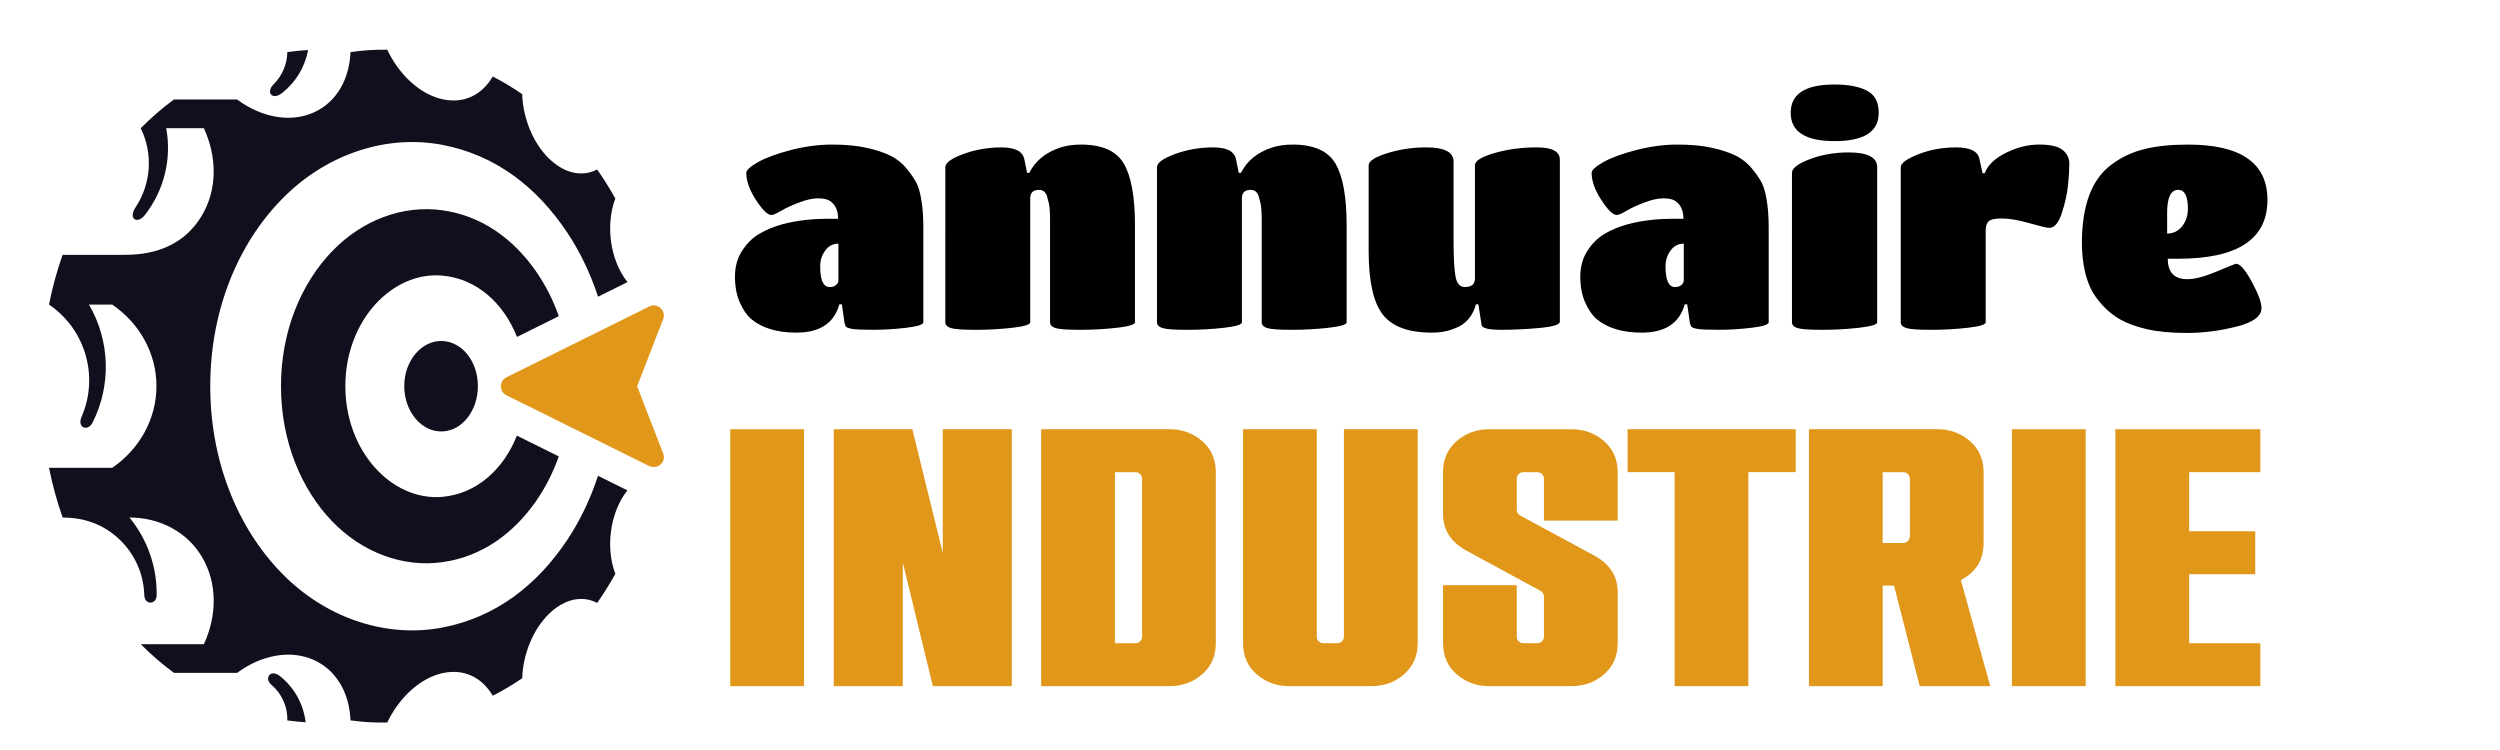 <?xml version="1.0" encoding="utf-8"?>
<!-- Generator: Adobe Illustrator 16.0.0, SVG Export Plug-In . SVG Version: 6.00 Build 0)  -->
<!DOCTYPE svg PUBLIC "-//W3C//DTD SVG 1.1 Tiny//EN" "http://www.w3.org/Graphics/SVG/1.1/DTD/svg11-tiny.dtd">
<svg version="1.1" baseProfile="tiny" id="Calque_1" xmlns:x="http://ns.adobe.com/Extensibility/1.0/" xmlns:i="http://ns.adobe.com/AdobeIllustrator/10.0/" xmlns:graph="http://ns.adobe.com/Graphs/1.0/"
	 xmlns="http://www.w3.org/2000/svg" xmlns:xlink="http://www.w3.org/1999/xlink" x="0px" y="0px" width="200px" height="60px"
	 viewBox="0 0 200 60" xml:space="preserve">
<path id="Arrow_2_" fill-rule="evenodd" fill="#E19719" d="M40.53,30.175l11.415-5.658c0.308-0.153,0.629-0.09,0.851,0.089
	c0.266,0.208,0.403,0.579,0.248,0.946l-2.074,5.35l2.084,5.374c0.138,0.36,0.016,0.708-0.234,0.909
	c-0.235,0.188-0.58,0.25-0.92,0.081L40.529,31.63c-0.301-0.149-0.45-0.427-0.458-0.706C40.063,30.629,40.218,30.332,40.53,30.175z"
	/>
<path id="Goal_3_" fill-rule="evenodd" fill="#110F1D" d="M39.417,6.117c0.817,0.424,1.601,0.893,2.359,1.417
	c0.064,1.908,0.856,3.897,2.14,5.145c1.285,1.251,2.714,1.481,3.854,0.877c0.523,0.746,1.01,1.521,1.458,2.328
	c-0.798,2.072-0.435,4.929,0.973,6.684l-2.358,1.171c-0.61-1.872-1.449-3.609-2.476-5.151c-2.367-3.547-5.651-6.178-9.993-7.001
	c-4.342-0.824-8.995,0.651-12.462,3.986c-3.691,3.552-6.092,9.01-6.092,15.316c0,6.305,2.401,11.787,6.092,15.337
	c3.467,3.335,8.12,4.805,12.462,3.981c4.341-0.826,7.627-3.451,9.997-7c1.026-1.538,1.861-3.273,2.468-5.145l2.354,1.169
	c-1.401,1.756-1.762,4.609-0.964,6.675c-0.448,0.804-0.935,1.585-1.458,2.33c-1.14-0.607-2.569-0.372-3.854,0.876
	c-1.284,1.247-2.076,3.237-2.14,5.146c-0.758,0.521-1.542,0.99-2.359,1.403c-0.828-1.435-2.277-2.204-4.042-1.804
	c-1.767,0.4-3.441,1.943-4.396,3.943c-0.986,0.027-1.963-0.032-2.939-0.171c-0.088-2.15-1.086-3.999-2.947-4.836
	c-1.86-0.834-4.189-0.397-6.125,1.036c-3.369,0-5.052,0-5.052,0c-0.944-0.695-1.833-1.461-2.657-2.295c3.368,0,5.051,0,5.051,0
	c1.056-2.291,1.09-4.885-0.157-6.986c-1.2-2.018-3.397-3.146-5.797-3.148c1.423,1.734,2.209,3.937,2.176,6.226
	c0,0.377-0.257,0.588-0.509,0.585c-0.239-0.005-0.473-0.201-0.484-0.63c-0.049-1.659-0.749-3.234-1.945-4.389
	c-1.28-1.236-2.835-1.788-4.583-1.788c-0.459-1.298-0.824-2.63-1.09-3.979c3.367,0,5.052,0,5.052,0
	c2.154-1.464,3.542-3.876,3.542-6.539c0-2.665-1.387-5.056-3.542-6.52H7.117c1.684,2.886,1.804,6.441,0.287,9.446
	c-0.192,0.38-0.517,0.478-0.738,0.368c-0.211-0.108-0.328-0.407-0.137-0.842c1.4-3.216,0.313-6.995-2.61-8.973
	c0.267-1.351,0.631-2.679,1.09-3.978c0,0,1.67,0,5.013,0c2.542,0,4.783-0.878,6.13-3.147c1.247-2.102,1.212-4.691,0.157-6.985
	h-3.012c0.449,2.437-0.16,4.956-1.688,6.922c-0.287,0.377-0.604,0.476-0.802,0.382c-0.227-0.105-0.296-0.469,0.027-0.955
	c1.256-1.881,1.428-4.3,0.424-6.349c0.825-0.833,1.712-1.602,2.657-2.297c3.367,0,5.052,0,5.052,0
	C20.903,9.399,23.232,9.835,25.092,9c1.861-0.835,2.859-2.688,2.947-4.835c0.971-0.14,1.953-0.201,2.939-0.19
	c0.955,2.014,2.628,3.561,4.396,3.959C37.139,8.333,38.588,7.566,39.417,6.117L39.417,6.117z M22.987,4.165
	c-0.016,0.972-0.414,1.895-1.095,2.573c-0.311,0.31-0.353,0.625-0.222,0.803c0.142,0.193,0.483,0.223,0.9-0.103
	c1.089-0.849,1.829-2.073,2.073-3.437C24.09,4.032,23.539,4.086,22.987,4.165L22.987,4.165z M22.987,57.633
	c0.486,0.069,0.975,0.116,1.465,0.147c-0.174-1.467-0.924-2.806-2.084-3.712c-0.363-0.275-0.668-0.235-0.818-0.063
	c-0.164,0.181-0.149,0.514,0.158,0.772C22.541,55.482,23.016,56.532,22.987,57.633L22.987,57.633z M35.374,27.28
	c-1.626-0.059-3.034,1.551-3.034,3.61s1.408,3.684,3.034,3.625c1.624-0.056,2.857-1.684,2.857-3.625
	C38.231,28.947,36.998,27.335,35.374,27.28L35.374,27.28z M35.374,16.819c-3.165-0.438-6.409,0.798-8.792,3.268
	c-2.496,2.584-4.104,6.422-4.104,10.803c0,4.379,1.608,8.243,4.104,10.827c2.386,2.467,5.627,3.697,8.792,3.259
	c3.162-0.438,5.681-2.276,7.488-4.854c0.75-1.075,1.376-2.293,1.84-3.611l-3.351-1.661c-1.069,2.698-3.226,4.661-5.977,4.898
	c-3.98,0.348-7.747-3.597-7.747-8.857c0-5.263,3.767-9.19,7.747-8.844c2.758,0.239,4.918,2.205,5.984,4.906l3.347-1.659
	c-0.466-1.319-1.09-2.536-1.844-3.615C41.055,19.1,38.536,17.257,35.374,16.819z"/>
<path fill="#E19719" d="M64.324,54.892H58.42V34.338h5.903V54.892z"/>
<path fill="#E19719" d="M80.943,54.892h-6.315l-2.405-9.896v9.896H66.7V34.338h6.287l2.434,9.895v-9.895h5.523V54.892z"/>
<path fill="#E19719" d="M93.567,54.892H83.292V34.338h10.276c1.018,0,1.889,0.319,2.612,0.954c0.724,0.637,1.086,1.464,1.086,2.481
	v13.682c0,1.02-0.362,1.847-1.086,2.482C95.456,54.574,94.585,54.892,93.567,54.892z M90.836,51.455
	c0.136,0,0.262-0.047,0.369-0.146c0.107-0.096,0.162-0.224,0.162-0.381V38.302c0-0.158-0.054-0.283-0.162-0.382
	s-0.233-0.146-0.369-0.146h-1.641v13.682H90.836z"/>
<path fill="#E19719" d="M109.718,54.892h-6.577c-1.018,0-1.889-0.317-2.613-0.954c-0.724-0.636-1.086-1.463-1.086-2.482V34.338h5.9
	v16.59c0,0.157,0.053,0.285,0.161,0.381c0.107,0.1,0.229,0.146,0.369,0.146h1.114c0.136,0,0.258-0.047,0.365-0.146
	c0.108-0.096,0.162-0.224,0.162-0.381v-16.59h5.902v17.117c0,1.02-0.362,1.847-1.086,2.482
	C111.605,54.574,110.735,54.892,109.718,54.892z"/>
<path fill="#E19719" d="M125.717,54.892h-6.576c-1.019,0-1.89-0.317-2.613-0.954c-0.725-0.636-1.086-1.463-1.086-2.482v-4.639h5.9
	v4.111c0,0.157,0.053,0.285,0.161,0.381c0.106,0.1,0.229,0.146,0.369,0.146h1.114c0.137,0,0.258-0.047,0.366-0.146
	c0.106-0.096,0.164-0.224,0.164-0.381v-3.201c0-0.195-0.101-0.354-0.294-0.47l-5.846-3.172c-1.29-0.684-1.936-1.683-1.936-2.994
	v-3.317c0-1.018,0.361-1.845,1.086-2.481c0.724-0.635,1.595-0.954,2.613-0.954h6.576c1.018,0,1.89,0.319,2.614,0.954
	c0.724,0.637,1.086,1.464,1.086,2.481v3.876h-5.9v-3.348c0-0.158-0.058-0.283-0.164-0.382c-0.108-0.099-0.229-0.146-0.366-0.146
	h-1.114c-0.141,0-0.263,0.048-0.369,0.146c-0.108,0.099-0.161,0.224-0.161,0.382v2.466c0,0.195,0.089,0.354,0.265,0.47l5.871,3.172
	c1.294,0.686,1.939,1.674,1.939,2.964v4.082c0,1.02-0.362,1.847-1.086,2.482C127.606,54.574,126.734,54.892,125.717,54.892z"/>
<path fill="#E19719" d="M139.871,54.892h-5.903V37.773h-3.76v-3.436h13.448v3.436h-3.785V54.892z"/>
<path fill="#E19719" d="M159.219,54.892h-5.639l-2.057-8.044h-0.906v8.044h-5.903V34.338h10.275c1.018,0,1.889,0.319,2.613,0.954
	c0.724,0.637,1.086,1.464,1.086,2.481v5.666c0,1.352-0.606,2.339-1.82,2.966L159.219,54.892z M152.259,43.439
	c0.136,0,0.261-0.054,0.369-0.161c0.107-0.106,0.161-0.229,0.161-0.367v-4.609c0-0.158-0.054-0.283-0.161-0.382
	c-0.108-0.099-0.233-0.146-0.369-0.146h-1.642v5.666H152.259z"/>
<path fill="#E19719" d="M166.854,54.892h-5.903V34.338h5.903V54.892z"/>
<path fill="#E19719" d="M180.828,54.892h-11.599V34.338h11.599v3.436h-5.695v4.728h5.287v3.436h-5.287v5.519h5.695V54.892z"/>
<g>
	<path d="M63.702,26.611c-1.526,0-2.726-0.361-3.597-1.082c-0.353-0.302-0.659-0.746-0.918-1.333
		c-0.261-0.587-0.39-1.274-0.39-2.063c0-0.788,0.188-1.476,0.566-2.063c0.377-0.587,0.834-1.04,1.371-1.359
		c0.537-0.318,1.166-0.579,1.887-0.78c1.091-0.285,2.29-0.428,3.598-0.428h0.83c0-0.687-0.235-1.174-0.704-1.459
		c-0.202-0.117-0.508-0.176-0.918-0.176c-0.411,0-0.906,0.109-1.484,0.327c-0.579,0.218-1.061,0.44-1.447,0.667
		c-0.386,0.226-0.646,0.34-0.78,0.34c-0.302,0-0.713-0.398-1.233-1.196c-0.52-0.796-0.78-1.522-0.78-2.176
		c0-0.218,0.31-0.503,0.931-0.856c0.621-0.352,1.498-0.675,2.629-0.968c1.132-0.293,2.235-0.44,3.309-0.44
		c1.073,0,2,0.088,2.78,0.264c0.78,0.176,1.417,0.389,1.912,0.641c0.495,0.251,0.915,0.588,1.258,1.006
		c0.343,0.419,0.604,0.797,0.78,1.132c0.176,0.336,0.305,0.772,0.39,1.308c0.117,0.621,0.176,1.384,0.176,2.29v7.573
		c0,0.185-0.449,0.331-1.346,0.44c-0.897,0.109-1.787,0.164-2.667,0.164c-0.881,0-1.451-0.025-1.711-0.076
		c-0.26-0.05-0.415-0.109-0.465-0.176c-0.05-0.067-0.092-0.185-0.126-0.352l-0.201-1.434h-0.202
		C66.729,25.856,65.581,26.611,63.702,26.611z M67.073,22.435v-2.944c-0.437,0-0.789,0.185-1.057,0.554
		c-0.269,0.369-0.402,0.789-0.402,1.258c0,1.107,0.251,1.66,0.754,1.66c0.218,0,0.39-0.054,0.516-0.164
		C67.011,22.691,67.073,22.569,67.073,22.435z"/>
	<path d="M90.798,18.032v7.749c0,0.185-0.478,0.331-1.434,0.44c-0.956,0.109-1.941,0.164-2.956,0.164s-1.669-0.046-1.963-0.139
		c-0.293-0.092-0.44-0.247-0.44-0.465v-8c0-0.755-0.03-1.25-0.088-1.485c-0.059-0.234-0.113-0.444-0.164-0.629
		c-0.118-0.318-0.327-0.478-0.629-0.478c-0.47,0-0.705,0.226-0.705,0.68v9.913c0,0.185-0.474,0.331-1.421,0.44
		c-0.947,0.109-1.929,0.164-2.944,0.164c-1.015,0-1.673-0.046-1.975-0.139c-0.302-0.092-0.453-0.247-0.453-0.465V13.377
		c0-0.352,0.482-0.704,1.447-1.057c0.964-0.353,1.983-0.528,3.057-0.528c1.073,0,1.677,0.311,1.812,0.931l0.226,1.107h0.176
		c0.487-0.973,1.325-1.652,2.516-2.038c0.486-0.151,1.022-0.226,1.61-0.226c1.694,0,2.839,0.507,3.434,1.522
		C90.5,14.103,90.798,15.751,90.798,18.032z"/>
	<path d="M107.731,18.032v7.749c0,0.185-0.479,0.331-1.435,0.44c-0.956,0.109-1.942,0.164-2.956,0.164
		c-1.016,0-1.67-0.046-1.963-0.139c-0.294-0.092-0.44-0.247-0.44-0.465v-8c0-0.755-0.029-1.25-0.088-1.485
		c-0.06-0.234-0.113-0.444-0.164-0.629c-0.117-0.318-0.327-0.478-0.628-0.478c-0.47,0-0.705,0.226-0.705,0.68v9.913
		c0,0.185-0.474,0.331-1.422,0.44c-0.947,0.109-1.929,0.164-2.943,0.164c-1.015,0-1.673-0.046-1.975-0.139s-0.453-0.247-0.453-0.465
		V13.377c0-0.352,0.482-0.704,1.447-1.057c0.964-0.353,1.983-0.528,3.057-0.528s1.677,0.311,1.812,0.931l0.226,1.107h0.176
		c0.487-0.973,1.325-1.652,2.517-2.038c0.486-0.151,1.022-0.226,1.61-0.226c1.693,0,2.839,0.507,3.434,1.522
		C107.433,14.103,107.731,15.751,107.731,18.032z"/>
	<path d="M114.549,26.611c-1.879,0-3.19-0.487-3.937-1.46c-0.747-0.972-1.12-2.667-1.12-5.082v-6.844
		c0-0.335,0.495-0.658,1.484-0.969c0.989-0.31,2.03-0.465,3.12-0.465c1.459,0,2.189,0.377,2.189,1.132v6.391
		c0,1.275,0.05,2.201,0.15,2.78c0.101,0.579,0.353,0.868,0.755,0.868c0.536,0,0.805-0.226,0.805-0.679v-9.058
		c0-0.353,0.52-0.68,1.56-0.981c1.041-0.302,2.172-0.453,3.396-0.453s1.837,0.327,1.837,0.981V25.73
		c0,0.235-0.528,0.402-1.585,0.503c-1.056,0.101-2.097,0.151-3.12,0.151s-1.542-0.134-1.56-0.403l-0.252-1.635h-0.201
		c-0.151,0.604-0.452,1.099-0.905,1.484c-0.235,0.202-0.583,0.382-1.044,0.541C115.66,26.531,115.136,26.611,114.549,26.611z"/>
	<path d="M131.331,26.611c-1.527,0-2.727-0.361-3.599-1.082c-0.353-0.302-0.658-0.746-0.918-1.333
		c-0.26-0.587-0.391-1.274-0.391-2.063c0-0.788,0.189-1.476,0.566-2.063c0.377-0.587,0.834-1.04,1.371-1.359
		c0.536-0.318,1.165-0.579,1.887-0.78c1.091-0.285,2.29-0.428,3.599-0.428h0.83c0-0.687-0.235-1.174-0.705-1.459
		c-0.201-0.117-0.507-0.176-0.918-0.176s-0.905,0.109-1.484,0.327c-0.578,0.218-1.062,0.44-1.447,0.667
		c-0.385,0.226-0.646,0.34-0.779,0.34c-0.302,0-0.713-0.398-1.232-1.196c-0.521-0.796-0.78-1.522-0.78-2.176
		c0-0.218,0.31-0.503,0.931-0.856c0.621-0.352,1.497-0.675,2.629-0.968c1.133-0.293,2.235-0.44,3.31-0.44
		c1.073,0,2,0.088,2.779,0.264c0.78,0.176,1.417,0.389,1.913,0.641c0.494,0.251,0.913,0.588,1.257,1.006
		c0.345,0.419,0.604,0.797,0.78,1.132c0.177,0.336,0.306,0.772,0.39,1.308c0.117,0.621,0.176,1.384,0.176,2.29v7.573
		c0,0.185-0.448,0.331-1.346,0.44c-0.897,0.109-1.785,0.164-2.667,0.164c-0.88,0-1.45-0.025-1.711-0.076
		c-0.26-0.05-0.414-0.109-0.466-0.176c-0.05-0.067-0.092-0.185-0.124-0.352l-0.203-1.434h-0.2
		C134.357,25.856,133.208,26.611,131.331,26.611z M134.702,22.435v-2.944c-0.437,0-0.79,0.185-1.058,0.554
		c-0.269,0.369-0.402,0.789-0.402,1.258c0,1.107,0.252,1.66,0.756,1.66c0.217,0,0.39-0.054,0.516-0.164
		C134.639,22.691,134.702,22.569,134.702,22.435z"/>
	<path d="M146.753,6.76c1.107,0,1.975,0.164,2.604,0.491c0.628,0.327,0.942,0.918,0.942,1.774c0,1.509-1.174,2.264-3.522,2.264
		c-2.348,0-3.522-0.755-3.522-2.264C143.255,7.515,144.421,6.76,146.753,6.76z M150.174,13.377v12.404
		c0,0.185-0.481,0.331-1.446,0.44c-0.964,0.109-1.954,0.164-2.969,0.164s-1.669-0.046-1.963-0.139
		c-0.293-0.092-0.439-0.247-0.439-0.465V13.83c0-0.369,0.474-0.734,1.421-1.094c0.947-0.361,1.983-0.542,3.107-0.542
		C149.411,12.194,150.174,12.588,150.174,13.377z"/>
	<path d="M158.854,18.434v7.347c0,0.185-0.475,0.331-1.422,0.44c-0.947,0.109-1.929,0.164-2.943,0.164
		c-1.016,0-1.673-0.046-1.976-0.139c-0.302-0.092-0.453-0.247-0.453-0.465V13.377c0-0.318,0.466-0.662,1.397-1.031
		c0.93-0.369,1.944-0.554,3.044-0.554c1.099,0,1.714,0.302,1.85,0.906l0.251,1.157h0.176c0.235-0.637,0.796-1.178,1.686-1.623
		c0.89-0.445,1.778-0.667,2.667-0.667c0.89,0,1.515,0.143,1.875,0.427c0.36,0.285,0.54,0.65,0.54,1.095
		c0,0.445-0.033,1.01-0.1,1.698c-0.067,0.688-0.23,1.434-0.491,2.239c-0.26,0.805-0.6,1.208-1.019,1.208
		c-0.168,0-0.696-0.126-1.586-0.378c-0.888-0.251-1.622-0.377-2.201-0.377c-0.578,0-0.939,0.084-1.081,0.251
		C158.925,17.898,158.854,18.132,158.854,18.434z"/>
	<path d="M173.422,20.698c0,1.09,0.52,1.636,1.561,1.636c0.603,0,1.391-0.206,2.364-0.617c0.973-0.411,1.484-0.616,1.535-0.616
		c0.317,0,0.738,0.478,1.258,1.434c0.52,0.957,0.779,1.661,0.779,2.113c0,0.654-0.671,1.149-2.013,1.484
		c-1.341,0.335-2.654,0.503-3.937,0.503c-1.284,0-2.357-0.101-3.221-0.302c-0.864-0.201-1.568-0.457-2.113-0.767
		c-0.546-0.31-1.023-0.692-1.434-1.145c-0.411-0.453-0.718-0.885-0.919-1.296c-0.201-0.411-0.361-0.868-0.479-1.371
		c-0.168-0.738-0.251-1.501-0.251-2.29c0-3.053,0.796-5.158,2.39-6.315c0.788-0.587,1.669-0.998,2.643-1.232
		c0.972-0.235,2.121-0.352,3.446-0.352c4.243,0,6.365,1.476,6.365,4.428c0,3.137-2.382,4.705-7.145,4.705H173.422z M173.371,17.025
		v1.66c0.486,0,0.885-0.192,1.195-0.579c0.31-0.386,0.466-0.855,0.466-1.409c0-1.006-0.261-1.51-0.779-1.51
		C173.664,15.188,173.371,15.801,173.371,17.025z"/>
</g>
</svg>
